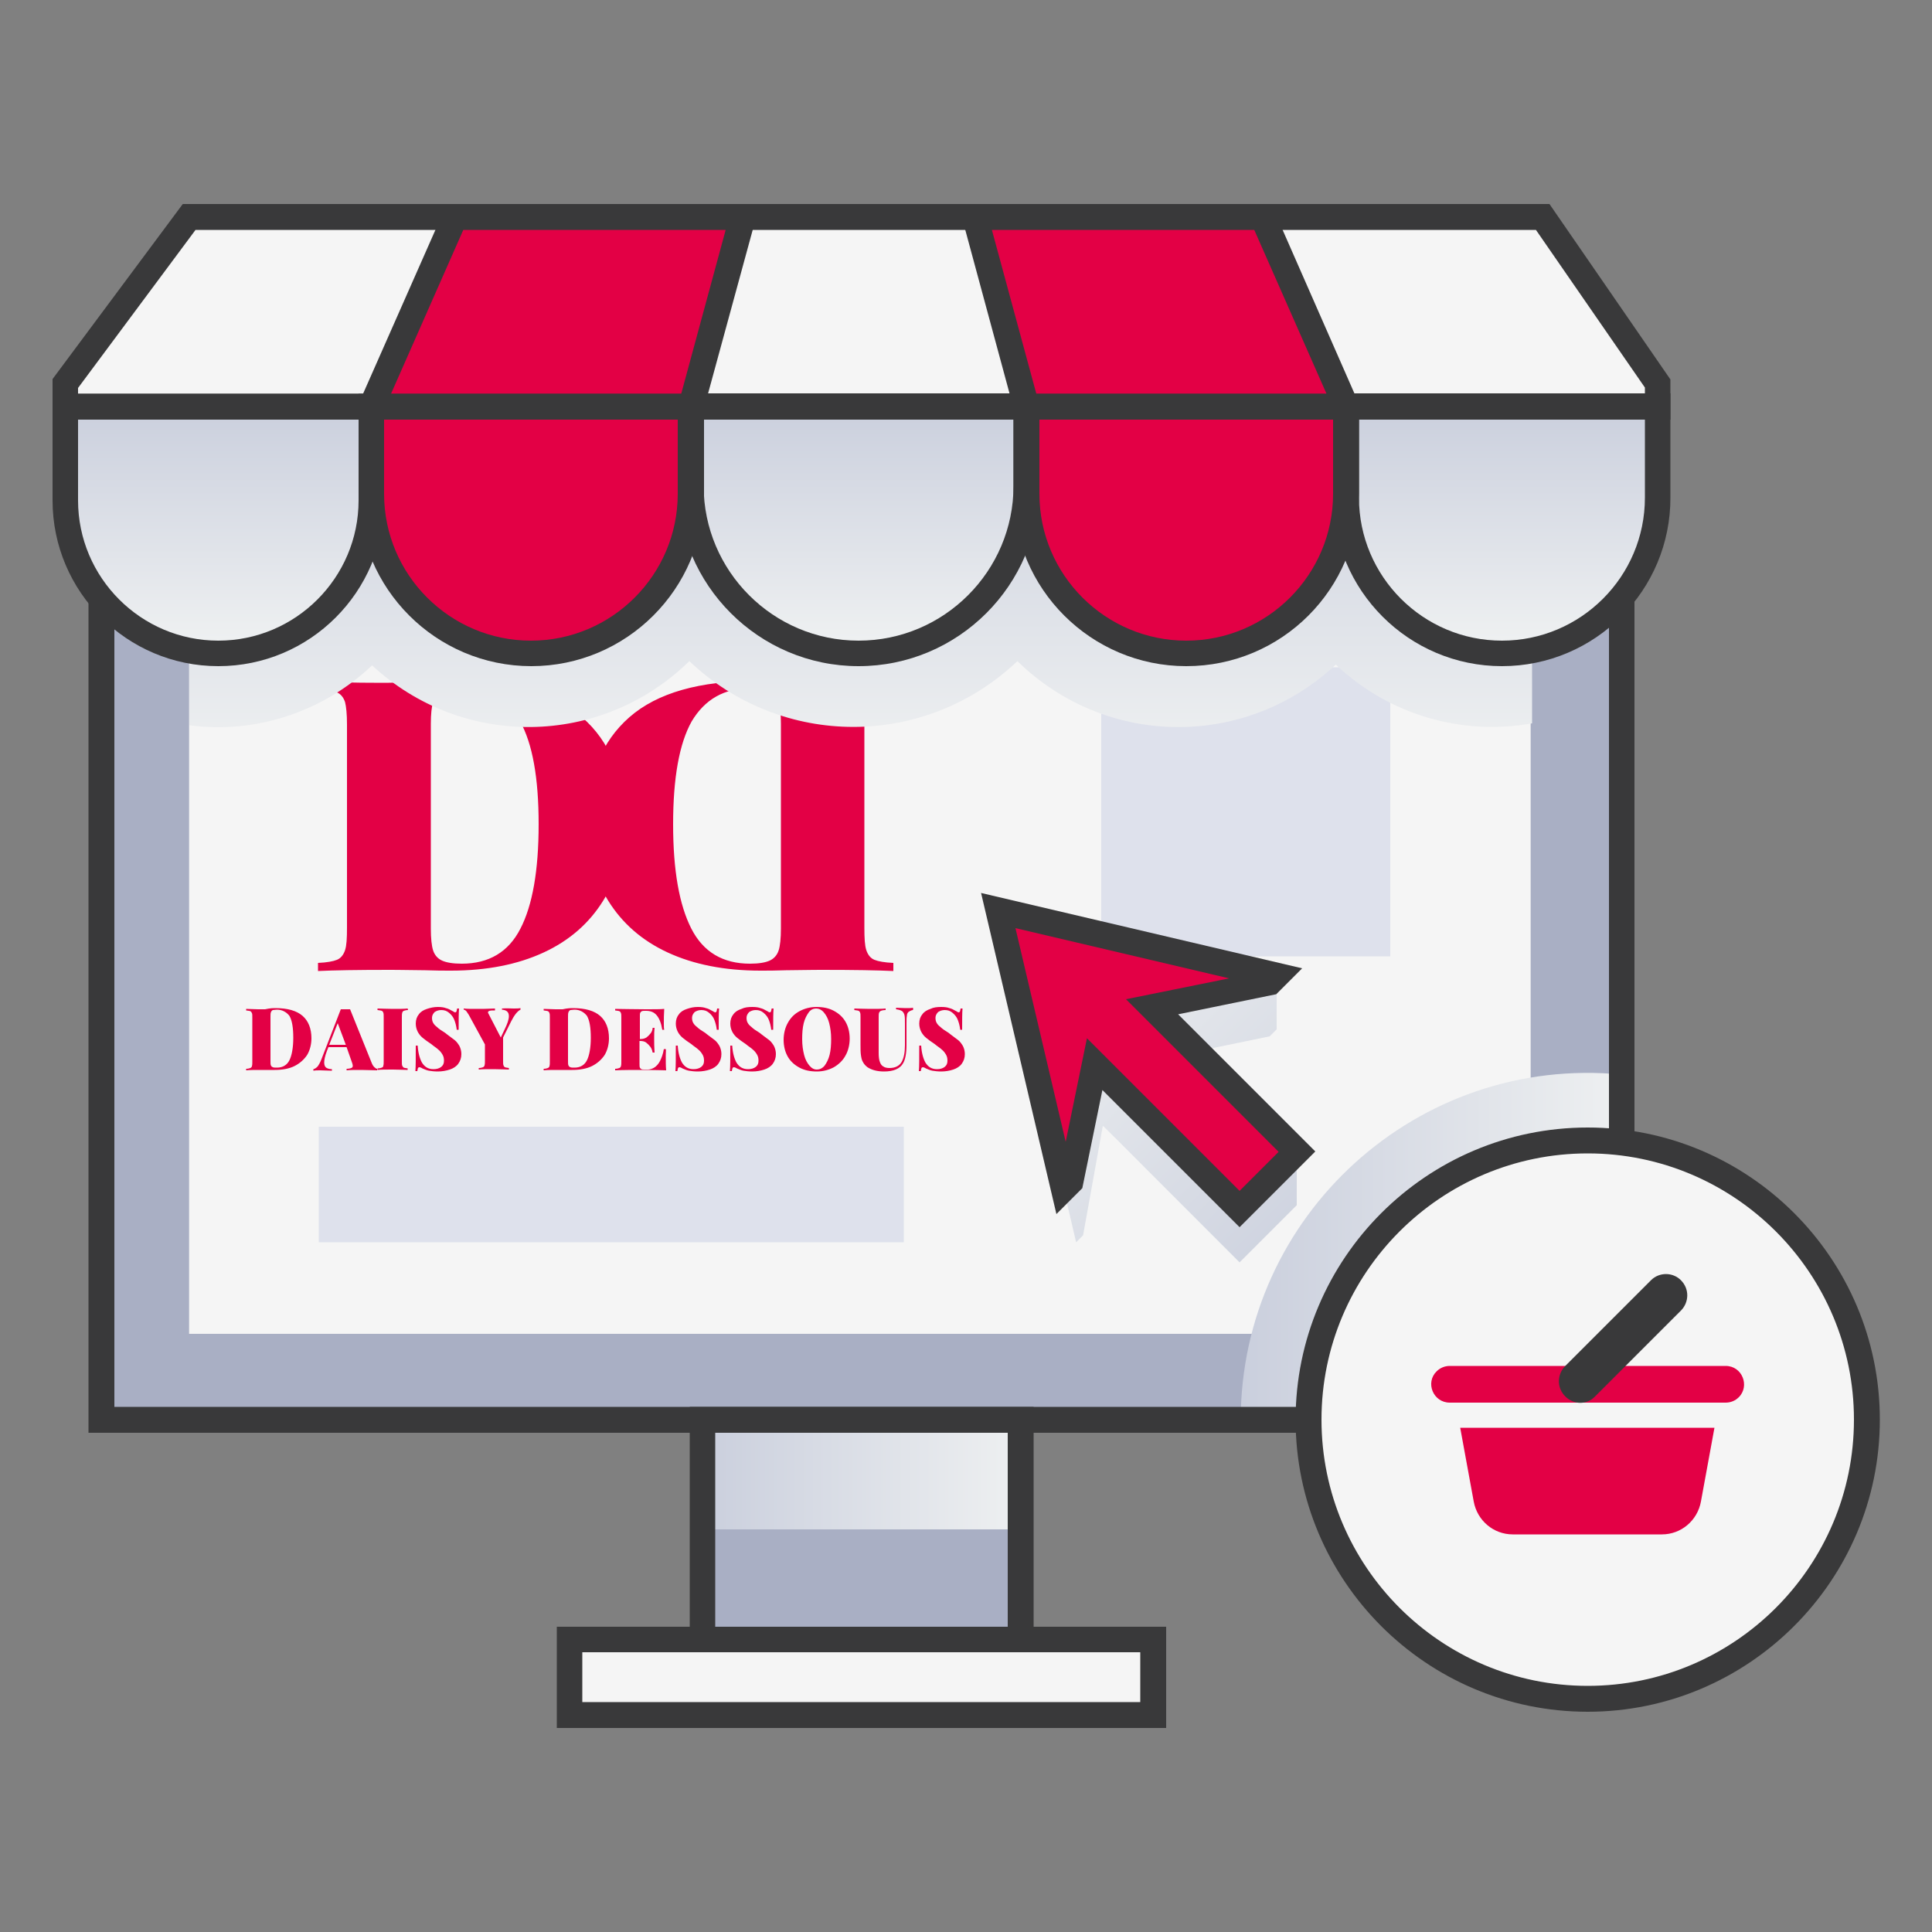 <svg xmlns="http://www.w3.org/2000/svg" xmlns:xlink="http://www.w3.org/1999/xlink" id="R&#xE9;teg_1" x="0px" y="0px" viewBox="0 0 500 500" style="enable-background:new 0 0 500 500;" xml:space="preserve"><rect x="0" y="0" width="500" height="500" fill="#808080" stroke="none"/><style type="text/css">	.st0{fill:#F5F5F5;}	.st1{fill:#A9AFC4;}	.st2{fill:#39393A;}	.st3{fill:url(#SVGID_1_);}	.st4{fill:url(#SVGID_00000052802307862741118030000002220491484685360823_);}	.st5{display:none;fill:#DEE1EC;}	.st6{fill-rule:evenodd;clip-rule:evenodd;fill:#E30045;}	.st7{fill:#DEE1EC;}	.st8{fill:url(#SVGID_00000182513771304972346080000012743074544847972786_);}	.st9{fill:#E30045;}	.st10{fill:url(#SVGID_00000081608518087446740910000004727910722125956526_);}	.st11{fill:url(#SVGID_00000150788329453308290980000009053773278726631568_);}	.st12{fill:url(#SVGID_00000134961963880237145760000002202943396177921203_);}	.st13{fill:url(#SVGID_00000054235039157484413580000006906619557380016058_);}</style><g>	<rect x="147.4" y="424.3" class="st0" width="151.1" height="19.5"></rect>	<rect x="26.2" y="121.5" class="st1" width="393.4" height="245.9"></rect>	<rect x="26.2" y="121.5" class="st1" width="393.4" height="245.9"></rect>	<rect x="26.3" y="121.5" class="st1" width="393.4" height="245.9"></rect>			<rect x="121.4" y="70.4" transform="matrix(-1.836970e-16 1 -1 -1.836970e-16 466.536 21.494)" class="st0" width="202.3" height="347.2"></rect>	<rect x="181.8" y="367.4" class="st1" width="82.4" height="56.9"></rect>	<g>		<path class="st2" d="M301.8,447.2H144.1V421h157.7V447.2z M150.7,440.5h144.4v-12.9H150.7V440.5z"></path>	</g>	<linearGradient id="SVGID_1_" gradientUnits="userSpaceOnUse" x1="181.772" y1="381.661" x2="264.135" y2="381.661">		<stop offset="0" style="stop-color:#CACFDD"></stop>		<stop offset="1" style="stop-color:#EEF0F1"></stop>	</linearGradient>	<rect x="181.8" y="367.4" class="st3" width="82.4" height="28.4"></rect>	<g>		<path class="st2" d="M267.5,427.6h-89v-63.5h89V427.6z M185.1,421h75.7v-50.2h-75.7V421z"></path>	</g>			<linearGradient id="SVGID_00000030486523409082997020000009220039678468236463_" gradientUnits="userSpaceOnUse" x1="321.104" y1="322.539" x2="419.666" y2="322.539">		<stop offset="0" style="stop-color:#CACFDD"></stop>		<stop offset="1" style="stop-color:#EEF0F1"></stop>	</linearGradient>	<path style="fill:url(#SVGID_00000030486523409082997020000009220039678468236463_);" d="M419.7,278.1v89.4h-98.6  C321.1,314.6,366.9,272.9,419.7,278.1z"></path>	<rect x="87" y="180.4" class="st5" width="67.3" height="67.3"></rect>	<g>		<path class="st6" d="M119.3,178.1c-2.2,0-3.9,0.3-4.9,0.8c-1.1,0.5-1.9,1.4-2.3,2.7c-0.4,1.3-0.6,3.2-0.6,5.7v53   c0,2.5,0.2,4.5,0.6,5.7c0.4,1.2,1.2,2.1,2.3,2.6c1.1,0.5,2.8,0.8,5.1,0.8c7,0,12.1-3,15.2-9.1c3.1-6,4.7-15,4.7-27   c0-12-1.6-20.9-4.8-26.6C131.2,181,126.2,178.1,119.3,178.1 M117.7,176.2c14.7,0,25.7,3.1,32.9,9.4c7.3,6.3,10.9,15.4,10.9,27.3   c0,7.7-1.8,14.4-5.4,20.2c-3.6,5.8-8.7,10.3-15.4,13.4s-14.7,4.7-24,4.7c-1.8,0-4,0-6.6-0.1c-6.3-0.1-9.4-0.1-9.3-0.1   c-8.3,0-14.4,0.1-18.5,0.3v-2.1c2.3-0.1,3.9-0.4,4.9-0.8s1.7-1.3,2.1-2.5c0.4-1.2,0.5-3.1,0.5-5.8v-52.6c0-2.7-0.2-4.6-0.5-5.8   c-0.4-1.2-1.1-2.1-2.1-2.5c-1-0.4-2.6-0.7-4.9-0.8v-2.1c5.1,0.3,10,0.4,14.5,0.4l3.8,0l4.7-0.1   C111.1,176.3,115.2,176.2,117.7,176.2z"></path>		<path class="st6" d="M194.3,178.1c2.2,0,3.9,0.3,4.9,0.8c1.1,0.5,1.9,1.4,2.3,2.7c0.4,1.3,0.6,3.2,0.6,5.7v53   c0,2.5-0.2,4.5-0.6,5.7c-0.4,1.2-1.2,2.1-2.3,2.6c-1.1,0.5-2.8,0.8-5.1,0.8c-7,0-12.1-3-15.2-9.1s-4.7-15-4.7-27   c0-12,1.6-20.9,4.8-26.6C182.4,181,187.4,178.1,194.3,178.1 M195.8,176.2c-14.7,0-25.7,3.1-32.9,9.4S152,200.9,152,212.9   c0,7.7,1.8,14.4,5.4,20.2c3.6,5.8,8.7,10.3,15.4,13.4s14.7,4.7,24,4.7c1.8,0,4,0,6.6-0.1c6.3-0.1,9.4-0.1,9.3-0.1   c8.3,0,14.4,0.1,18.5,0.3v-2.1c-2.3-0.1-3.9-0.4-4.9-0.8c-1-0.4-1.7-1.3-2.1-2.5c-0.4-1.2-0.5-3.1-0.5-5.8v-52.6   c0-2.7,0.2-4.6,0.5-5.8c0.4-1.2,1.1-2.1,2.1-2.5c1-0.4,2.6-0.7,4.9-0.8v-2.1c-5.1,0.3-10,0.4-14.5,0.4l-3.8,0l-4.7-0.1   C202.4,176.3,198.3,176.2,195.8,176.2z"></path>		<path class="st6" d="M243.6,260.6c0.9,0,1.6,0.1,2.1,0.3c0.5,0.1,1.1,0.4,1.6,0.7c0.2,0.1,0.4,0.2,0.5,0.3c0.1,0,0.2,0.1,0.3,0.1   c0.1,0,0.3-0.1,0.3-0.2c0.1-0.1,0.1-0.4,0.2-0.8h0.5c-0.1,1.1-0.1,2.9-0.1,5.5h-0.5c-0.1-0.9-0.3-1.7-0.6-2.5   c-0.3-0.8-0.8-1.4-1.4-1.9c-0.6-0.5-1.2-0.7-2-0.7c-0.7,0-1.2,0.2-1.7,0.5c-0.4,0.4-0.7,0.9-0.7,1.5c0,0.5,0.1,1,0.3,1.3   c0.2,0.4,0.5,0.7,1,1.1c0.4,0.4,1.1,0.9,2.1,1.5l0.5,0.4c0.8,0.6,1.5,1.1,2,1.5c0.5,0.4,0.9,1,1.2,1.5c0.3,0.6,0.5,1.3,0.5,2.1   c0,1-0.3,1.8-0.8,2.5c-0.5,0.7-1.3,1.2-2.2,1.5c-0.9,0.3-2,0.5-3.1,0.5c-0.9,0-1.7-0.1-2.3-0.2c-0.6-0.1-1.2-0.4-1.7-0.6   c-0.3-0.2-0.6-0.3-0.8-0.3c-0.1,0-0.3,0.1-0.3,0.2c-0.1,0.1-0.1,0.4-0.2,0.8h-0.5c0.1-1.1,0.1-3.3,0.1-6.6h0.5   c0.1,1.8,0.5,3.3,1.1,4.4c0.7,1.1,1.6,1.7,3,1.7c0.8,0,1.5-0.2,2-0.6c0.5-0.4,0.7-0.9,0.7-1.6c0-0.6-0.1-1.1-0.4-1.6   c-0.3-0.5-0.6-0.9-1.1-1.3c-0.4-0.4-1.1-0.8-1.8-1.4c-0.9-0.6-1.6-1.1-2.2-1.6c-0.5-0.4-1-1-1.3-1.6c-0.3-0.6-0.5-1.3-0.5-2.1   c0-1,0.3-1.8,0.8-2.4c0.5-0.7,1.2-1.1,2.1-1.4C241.6,260.7,242.5,260.6,243.6,260.6 M236.2,261.4c-0.5,0.1-0.8,0.3-1.1,0.5   c-0.2,0.2-0.4,0.5-0.4,1c-0.1,0.4-0.1,1.1-0.1,2v5.5c0,2.2-0.3,3.8-0.9,4.8c-0.8,1.4-2.5,2.1-4.9,2.1c-1.8,0-3.2-0.4-4.3-1.1   c-0.5-0.4-0.9-0.8-1.2-1.4c-0.3-0.5-0.4-1.1-0.5-1.8c-0.1-0.7-0.1-1.5-0.1-2.6v-7.1c0-0.6,0-1-0.1-1.2c-0.1-0.3-0.2-0.4-0.4-0.5   c-0.2-0.1-0.5-0.1-1.1-0.2v-0.4c0.8,0,2.2,0.1,4,0.1c1.8,0,3.1,0,4.1-0.1v0.4c-0.5,0-1,0.1-1.2,0.2c-0.3,0.1-0.4,0.3-0.5,0.5   c-0.1,0.3-0.1,0.7-0.1,1.2v9.2c0,1,0.1,1.8,0.3,2.3c0.2,0.6,0.5,1,0.9,1.2c0.4,0.3,1,0.4,1.6,0.4c1.4,0,2.5-0.5,3.1-1.5   c0.6-1,0.9-2.5,0.9-4.4v-5.3c0-1.1,0-1.9-0.1-2.4c-0.1-0.5-0.3-0.8-0.6-1.1c-0.3-0.2-0.8-0.4-1.6-0.5v-0.4c0.6,0,1.5,0.1,2.5,0.1   c0.8,0,1.4,0,1.9-0.1V261.4z M211.2,261c-0.7,0-1.4,0.3-1.9,1c-0.5,0.7-1,1.6-1.3,2.8c-0.3,1.2-0.4,2.6-0.4,4.1   c0,1.6,0.2,2.9,0.5,4.1c0.3,1.2,0.8,2.1,1.4,2.8c0.6,0.7,1.2,1,1.9,1c0.7,0,1.4-0.3,2-1c0.5-0.7,1-1.6,1.3-2.8   c0.3-1.2,0.4-2.6,0.4-4.1c0-1.6-0.2-2.9-0.5-4.1c-0.3-1.2-0.8-2.1-1.4-2.8S211.9,261,211.2,261z M211.3,260.6c1.7,0,3.2,0.3,4.5,1   c1.3,0.7,2.3,1.6,3,2.8c0.7,1.2,1.1,2.7,1.1,4.4c0,1.6-0.4,3.2-1.1,4.4c-0.7,1.3-1.8,2.3-3,3c-1.3,0.7-2.8,1.1-4.4,1.1   c-1.7,0-3.2-0.3-4.5-1c-1.3-0.7-2.3-1.6-3-2.8c-0.7-1.2-1.1-2.7-1.1-4.4c0-1.6,0.4-3.2,1.1-4.4c0.7-1.3,1.7-2.3,3-3   C208.2,261,209.7,260.6,211.3,260.6z M194.7,260.6c0.9,0,1.6,0.1,2.1,0.3c0.5,0.1,1.1,0.4,1.6,0.7c0.2,0.1,0.4,0.2,0.5,0.3   c0.1,0,0.2,0.1,0.3,0.1c0.1,0,0.3-0.1,0.3-0.2c0.1-0.1,0.1-0.4,0.2-0.8h0.5c-0.1,1.1-0.1,2.9-0.1,5.5h-0.5   c-0.1-0.9-0.3-1.7-0.6-2.5c-0.3-0.8-0.8-1.4-1.4-1.9c-0.6-0.5-1.2-0.7-2-0.7c-0.7,0-1.2,0.2-1.7,0.5c-0.4,0.4-0.7,0.9-0.7,1.5   c0,0.5,0.1,1,0.3,1.3c0.2,0.4,0.5,0.7,1,1.1c0.4,0.4,1.1,0.9,2.1,1.5l0.5,0.4c0.8,0.6,1.5,1.1,2,1.5c0.5,0.4,0.9,1,1.2,1.5   c0.3,0.6,0.5,1.3,0.5,2.1c0,1-0.3,1.8-0.8,2.5c-0.5,0.7-1.3,1.2-2.2,1.5c-0.9,0.3-2,0.5-3.1,0.5c-0.9,0-1.7-0.1-2.3-0.2   c-0.6-0.1-1.2-0.4-1.7-0.6c-0.3-0.2-0.6-0.3-0.8-0.3c-0.1,0-0.3,0.1-0.3,0.2c-0.1,0.1-0.1,0.4-0.2,0.8h-0.5   c0.1-1.1,0.1-3.3,0.1-6.6h0.5c0.1,1.8,0.5,3.3,1.1,4.4c0.7,1.1,1.6,1.7,3,1.7c0.8,0,1.5-0.2,2-0.6c0.5-0.4,0.7-0.9,0.7-1.6   c0-0.6-0.1-1.1-0.4-1.6c-0.3-0.5-0.6-0.9-1.1-1.3c-0.4-0.4-1.1-0.8-1.8-1.4c-0.9-0.6-1.6-1.1-2.2-1.6c-0.5-0.4-1-1-1.3-1.6   c-0.3-0.6-0.5-1.3-0.5-2.1c0-1,0.3-1.8,0.8-2.4c0.5-0.7,1.2-1.1,2.1-1.4C192.7,260.7,193.6,260.6,194.7,260.6z M180.6,260.6   c0.9,0,1.6,0.1,2.1,0.3c0.5,0.1,1.1,0.4,1.6,0.7c0.2,0.1,0.4,0.2,0.5,0.3c0.1,0,0.2,0.1,0.3,0.1c0.1,0,0.3-0.1,0.3-0.2   c0.1-0.1,0.1-0.4,0.2-0.8h0.5c-0.1,1.1-0.1,2.9-0.1,5.5h-0.5c-0.1-0.9-0.3-1.7-0.6-2.5s-0.8-1.4-1.4-1.9c-0.6-0.5-1.2-0.7-2-0.7   c-0.7,0-1.2,0.2-1.7,0.5c-0.4,0.4-0.7,0.9-0.7,1.5c0,0.5,0.1,1,0.3,1.3c0.2,0.4,0.5,0.7,1,1.1c0.4,0.4,1.1,0.9,2.1,1.5l0.5,0.4   c0.8,0.6,1.5,1.1,2,1.5c0.5,0.4,0.9,1,1.2,1.5c0.3,0.6,0.5,1.3,0.5,2.1c0,1-0.3,1.8-0.8,2.5c-0.5,0.7-1.3,1.2-2.2,1.5   c-0.9,0.3-2,0.5-3.1,0.5c-0.9,0-1.7-0.1-2.3-0.2c-0.6-0.1-1.2-0.4-1.7-0.6c-0.3-0.2-0.6-0.3-0.8-0.3c-0.1,0-0.3,0.1-0.3,0.2   c-0.1,0.1-0.1,0.4-0.2,0.8h-0.5c0.1-1.1,0.1-3.3,0.1-6.6h0.5c0.1,1.8,0.5,3.3,1.1,4.4c0.7,1.1,1.6,1.7,3,1.7c0.8,0,1.5-0.2,2-0.6   c0.5-0.4,0.7-0.9,0.7-1.6c0-0.6-0.1-1.1-0.4-1.6c-0.3-0.5-0.6-0.9-1.1-1.3c-0.4-0.4-1.1-0.8-1.8-1.4c-0.9-0.6-1.6-1.1-2.2-1.6   c-0.5-0.4-1-1-1.3-1.6c-0.3-0.6-0.5-1.3-0.5-2.1c0-1,0.3-1.8,0.8-2.4c0.5-0.7,1.2-1.1,2.1-1.4S179.5,260.6,180.6,260.6z    M172.3,273.2c0,1.5,0,2.8,0.1,3.8c-1,0-2.7-0.1-5.2-0.1c-3.5,0-6.2,0-8,0.1v-0.4c0.5,0,0.8-0.1,1.1-0.2c0.2-0.1,0.4-0.3,0.4-0.5   c0.1-0.3,0.1-0.7,0.1-1.2v-11.3c0-0.6,0-1-0.1-1.2c-0.1-0.3-0.2-0.4-0.4-0.5c-0.2-0.1-0.5-0.1-1.1-0.2v-0.4c1.8,0,4.4,0.1,8,0.1   c2.2,0,3.8,0,4.7-0.1c-0.1,1.4-0.1,2.7-0.1,3.8c0,0.7,0,1.2,0.1,1.6h-0.5c-0.3-1.8-0.8-3-1.5-3.8c-0.7-0.8-1.6-1.1-2.7-1.1H167   c-0.4,0-0.7,0-0.9,0.1c-0.2,0.1-0.3,0.2-0.4,0.4c-0.1,0.2-0.1,0.5-0.1,1v5.8h0.2c0.5,0,1-0.1,1.5-0.4c0.4-0.3,0.8-0.7,1.1-1.1   c0.3-0.4,0.5-0.9,0.5-1.4h0.5c-0.1,0.9-0.1,1.6-0.1,2.2v1c0,0.7,0,1.7,0.1,3.2h-0.5c-0.1-0.6-0.3-1.1-0.6-1.5   c-0.3-0.4-0.7-0.8-1.1-1.1s-1-0.4-1.5-0.4h-0.2v5.9c0,0.4,0,0.8,0.1,1c0.1,0.2,0.2,0.3,0.4,0.4c0.2,0.1,0.5,0.1,0.9,0.1h0.8   c0.5,0,1.1-0.2,1.6-0.5s1.1-0.9,1.5-1.7c0.4-0.8,0.8-1.8,1-3.1h0.5C172.4,271.6,172.3,272.3,172.3,273.2z M132.9,261   c0.7,0,1.3,0,1.8-0.1v0.4c-0.8,0.4-1.6,1.4-2.4,3l-2.1,4.2v6c0,0.6,0,1,0.1,1.2c0.1,0.3,0.2,0.4,0.4,0.5c0.2,0.1,0.5,0.1,1,0.2   v0.4c-0.9,0-2.2-0.1-3.9-0.1c-1.8,0-3.1,0-3.9,0.1v-0.4c0.5,0,0.8-0.1,1.1-0.2c0.2-0.1,0.4-0.3,0.4-0.5c0.1-0.3,0.1-0.7,0.1-1.2   v-4.2l-4.2-7.7c-0.3-0.4-0.5-0.8-0.7-1c-0.2-0.2-0.4-0.3-0.6-0.3V261c0.9,0.1,2,0.1,3.1,0.1c1.3,0,3,0,5-0.1v0.5   c-0.6,0-1.1,0-1.4,0.1c-0.3,0.1-0.4,0.2-0.4,0.4c0,0.1,0,0.2,0.1,0.3l3.2,6.2l1-2.1c0.7-1.4,1.1-2.6,1.1-3.4   c0-1.1-0.6-1.6-1.8-1.7V261C131.1,260.9,132.1,261,132.9,261z M113.3,260.6c0.9,0,1.6,0.1,2.1,0.3c0.5,0.1,1.1,0.4,1.6,0.7   c0.2,0.1,0.4,0.2,0.5,0.3c0.1,0,0.2,0.1,0.3,0.1c0.1,0,0.3-0.1,0.3-0.2c0.1-0.1,0.1-0.4,0.2-0.8h0.5c-0.1,1.1-0.1,2.9-0.1,5.5   h-0.5c-0.1-0.9-0.3-1.7-0.6-2.5c-0.3-0.8-0.8-1.4-1.4-1.9c-0.6-0.5-1.2-0.7-2-0.7c-0.7,0-1.2,0.2-1.7,0.5   c-0.4,0.4-0.7,0.9-0.7,1.5c0,0.5,0.1,1,0.3,1.3c0.2,0.4,0.5,0.7,1,1.1c0.4,0.4,1.1,0.9,2.1,1.5l0.5,0.4c0.8,0.6,1.5,1.1,2,1.5   c0.5,0.4,0.9,1,1.2,1.5c0.3,0.6,0.5,1.3,0.5,2.1c0,1-0.3,1.8-0.8,2.5c-0.5,0.7-1.3,1.2-2.2,1.5c-0.9,0.3-2,0.5-3.1,0.5   c-0.9,0-1.7-0.1-2.3-0.2c-0.6-0.1-1.2-0.4-1.7-0.6c-0.3-0.2-0.6-0.3-0.8-0.3c-0.1,0-0.3,0.1-0.3,0.2c-0.1,0.1-0.1,0.4-0.2,0.8   h-0.5c0.1-1.1,0.1-3.3,0.1-6.6h0.5c0.1,1.8,0.5,3.3,1.1,4.4c0.7,1.1,1.6,1.7,3,1.7c0.8,0,1.5-0.2,2-0.6c0.5-0.4,0.7-0.9,0.7-1.6   c0-0.6-0.1-1.1-0.4-1.6c-0.3-0.5-0.6-0.9-1.1-1.3c-0.4-0.4-1.1-0.8-1.8-1.4c-0.9-0.6-1.6-1.1-2.2-1.6c-0.5-0.4-1-1-1.3-1.6   c-0.3-0.6-0.5-1.3-0.5-2.1c0-1,0.3-1.8,0.8-2.4c0.5-0.7,1.2-1.1,2.1-1.4S112.3,260.6,113.3,260.6z M105.6,261.4   c-0.5,0-0.8,0.1-1.1,0.2c-0.2,0.1-0.4,0.3-0.4,0.5c-0.1,0.3-0.1,0.7-0.1,1.2v11.3c0,0.6,0,1,0.1,1.2s0.2,0.4,0.4,0.5   c0.2,0.1,0.5,0.1,1,0.2v0.4c-0.9,0-2.2-0.1-3.8-0.1c-1.8,0-3.2,0-4,0.1v-0.4c0.5,0,0.8-0.1,1.1-0.2s0.4-0.3,0.4-0.5   c0.1-0.3,0.1-0.7,0.1-1.2v-11.3c0-0.6,0-1-0.1-1.2c-0.1-0.3-0.2-0.4-0.4-0.5c-0.2-0.1-0.5-0.1-1.1-0.2v-0.4c0.9,0,2.2,0.1,4,0.1   c1.6,0,2.9,0,3.8-0.1L105.6,261.4L105.6,261.4z M87.4,264.8l-2.2,5.6h4.3L87.4,264.8z M96.2,275.1c0.2,0.5,0.4,0.8,0.7,1.1   c0.2,0.2,0.5,0.4,0.7,0.4v0.4c-1.1,0-2.5-0.1-4.1-0.1c-1.7,0-3,0-3.8,0.1v-0.4c0.5,0,1-0.1,1.2-0.2c0.3-0.1,0.4-0.3,0.4-0.6   c0-0.2-0.1-0.6-0.3-1.1l-1.3-3.7H85l-0.4,1c-0.5,1.3-0.7,2.3-0.7,3c0,0.6,0.2,1.1,0.5,1.3s0.8,0.4,1.5,0.4v0.4   c-1.1,0-2.1-0.1-3-0.1c-0.7,0-1.3,0-1.8,0.1v-0.4c0.4-0.1,0.7-0.3,1.1-0.7c0.3-0.4,0.7-1.1,1-1.9l5-12.9c0.3,0,0.7,0,1.2,0   c0.5,0,0.9,0,1.2,0L96.2,275.1z M148.7,261.3c-0.5,0-0.8,0.1-1.1,0.1c-0.2,0.1-0.4,0.3-0.5,0.6c-0.1,0.3-0.1,0.7-0.1,1.2v11.3   c0,0.5,0,1,0.1,1.2c0.1,0.3,0.3,0.4,0.5,0.5c0.3,0.1,0.6,0.1,1.1,0.1c1.5,0,2.6-0.7,3.2-1.9s1-3.2,1-5.8c0-2.6-0.3-4.5-1-5.7   C151.2,262,150.1,261.3,148.7,261.3z M148.3,260.9c3.2,0,5.5,0.7,7,2c1.5,1.3,2.3,3.3,2.3,5.8c0,1.6-0.4,3.1-1.1,4.3   c-0.8,1.2-1.9,2.2-3.3,2.9c-1.4,0.7-3.2,1-5.1,1c-0.4,0-0.8,0-1.4,0c-1.4,0-2,0-2,0c-1.8,0-3.1,0-4,0.1v-0.4   c0.5,0,0.8-0.1,1.1-0.2c0.2-0.1,0.4-0.3,0.4-0.5c0.1-0.3,0.1-0.7,0.1-1.2v-11.3c0-0.6,0-1-0.1-1.2c-0.1-0.3-0.2-0.4-0.4-0.5   c-0.2-0.1-0.5-0.1-1.1-0.2v-0.4c1.1,0,2.1,0.1,3.1,0.1h0.8l1,0C146.9,260.9,147.8,260.9,148.3,260.9z M71.7,261.3   c-0.5,0-0.8,0.1-1.1,0.1c-0.2,0.1-0.4,0.3-0.5,0.6c-0.1,0.3-0.1,0.7-0.1,1.2v11.3c0,0.5,0,1,0.1,1.2c0.1,0.3,0.3,0.4,0.5,0.5   c0.3,0.1,0.6,0.1,1.1,0.1c1.5,0,2.6-0.7,3.2-1.9s1-3.2,1-5.8c0-2.6-0.3-4.5-1-5.7C74.2,262,73.1,261.3,71.7,261.3z M71.3,260.9   c3.2,0,5.5,0.7,7,2c1.5,1.3,2.3,3.3,2.3,5.8c0,1.6-0.4,3.1-1.1,4.3c-0.8,1.2-1.9,2.2-3.3,2.9c-1.4,0.7-3.2,1-5.1,1   c-0.4,0-0.8,0-1.4,0c-1.4,0-2,0-2,0c-1.8,0-3.1,0-4,0.1v-0.4c0.5,0,0.8-0.1,1.1-0.2c0.2-0.1,0.4-0.3,0.4-0.5   c0.1-0.3,0.1-0.7,0.1-1.2v-11.3c0-0.6,0-1-0.1-1.2s-0.2-0.4-0.4-0.5c-0.2-0.1-0.5-0.1-1.1-0.2v-0.4c1.1,0,2.1,0.1,3.1,0.1h0.8l1,0   C69.9,260.9,70.8,260.9,71.3,260.9z"></path>		<rect x="99.8" y="211.2" class="st6" width="7.8" height="7.8"></rect>	</g>	<rect x="176.9" y="180.4" class="st5" width="67.3" height="67.3"></rect>	<rect x="285" y="172.7" class="st7" width="74.8" height="74.8"></rect>	<rect x="82.5" y="291.6" class="st7" width="151.4" height="29.9"></rect>			<linearGradient id="SVGID_00000162336281547383829480000016244267926115166378_" gradientUnits="userSpaceOnUse" x1="345.29" y1="327.896" x2="267.843" y2="250.449">		<stop offset="0" style="stop-color:#CACFDD"></stop>		<stop offset="1" style="stop-color:#EEF0F1"></stop>	</linearGradient>	<path style="fill:url(#SVGID_00000162336281547383829480000016244267926115166378_);" d="M309.6,272.1c0.1,0-1.4,0.3,19-3.9  l1.8-1.8v-13.9l-72-16.9c4.3,18.2,0.5,2.2,20.1,85.9l1.8-1.8l5.1-28.3c0.5,0.3-2.4-2.5,35.4,35.3l14.8-14.8v-13.9L309.6,272.1z"></path>	<polygon class="st9" points="258.4,235.7 275.3,307.7 277.1,305.9 283.3,275.4 320.8,312.9 335.6,298.1 298.1,260.6 328.6,254.4   330.4,252.6  "></polygon>	<g>		<path class="st2" d="M320.8,317.6l-35.5-35.5l-5.2,25.4l-6.7,6.7l-19.5-83.1l83.1,19.5l-6.7,6.7l-25.4,5.2l35.5,35.5L320.8,317.6z    M281.3,268.7l39.5,39.5l10.1-10.1l-39.5-39.5l26.7-5.4l-55.3-13l13,55.3L281.3,268.7z"></path>	</g>	<g>		<path class="st2" d="M423,370.8H22.9V118.2H423V370.8z M29.6,364.1h386.8V124.9H29.6V364.1z"></path>	</g>	<circle class="st0" cx="410.9" cy="367.4" r="72.2"></circle>	<g>		<path class="st2" d="M410.9,443c-41.7,0-75.6-33.9-75.6-75.6s33.9-75.6,75.6-75.6s75.6,33.9,75.6,75.6S452.5,443,410.9,443z    M410.9,298.5c-38,0-68.9,30.9-68.9,68.9s30.9,68.9,68.9,68.9s68.9-30.9,68.9-68.9S448.9,298.5,410.9,298.5z"></path>	</g>	<g>		<path class="st9" d="M377.9,369.5l3.5,19.1c0.9,4.9,5.1,8.5,10.1,8.5h38.6c5,0,9.2-3.6,10.1-8.5l3.5-19.1H377.9z"></path>		<path class="st9" d="M446.6,353.5h-71.4c-1.3,0-2.5,0.5-3.4,1.4c-3,2.9-0.9,8.1,3.4,8.1h71.4c1.3,0,2.5-0.5,3.4-1.4   C452.9,358.7,450.9,353.5,446.6,353.5z"></path>	</g>	<path class="st2" d="M405.1,361.4c-2.3-2.3-2.1-5.7-0.1-7.8l22.3-22.3c2.1-2.1,5.6-2.1,7.7,0c2.3,2.3,2.1,5.7,0.1,7.8l-22.3,22.3  C410.7,363.6,407.3,363.6,405.1,361.4z"></path>	<g>					<linearGradient id="SVGID_00000005261161508470601480000018344352214840115584_" gradientUnits="userSpaceOnUse" x1="222.674" y1="106.887" x2="222.674" y2="195.458">			<stop offset="0" style="stop-color:#CACFDD"></stop>			<stop offset="1" style="stop-color:#EEF0F1"></stop>		</linearGradient>		<path style="fill:url(#SVGID_00000005261161508470601480000018344352214840115584_);" d="M396.5,86.2v101   c-17.8,3.2-36.7-1.9-50.8-15.2c-23.4,21.9-59.5,21.5-82.4-0.9c-23.9,22.7-61,22.7-84.9,0c-22.9,22.4-58.8,22.7-82.1,1.1   c-12.8,12.1-30.2,17.8-47.3,15.5V86.2H396.5z"></path>					<linearGradient id="SVGID_00000131347241683708462180000016891342531060364461_" gradientUnits="userSpaceOnUse" x1="56.494" y1="104.871" x2="56.494" y2="165.463">			<stop offset="0" style="stop-color:#CACFDD"></stop>			<stop offset="1" style="stop-color:#EEF0F1"></stop>		</linearGradient>		<path style="fill:url(#SVGID_00000131347241683708462180000016891342531060364461_);" d="M16.9,129.5v-24.2h79.2v24.2   c0,21.9-17.7,39.6-39.6,39.6C34.7,169.1,16.9,151.4,16.9,129.5z"></path>					<linearGradient id="SVGID_00000119836763258531988870000004038602652445037445_" gradientUnits="userSpaceOnUse" x1="388.702" y1="104.871" x2="388.702" y2="165.463">			<stop offset="0" style="stop-color:#CACFDD"></stop>			<stop offset="1" style="stop-color:#EEF0F1"></stop>		</linearGradient>		<path style="fill:url(#SVGID_00000119836763258531988870000004038602652445037445_);" d="M429,128.8v-23.5h-80.6v23.5   c0,22.3,18.1,40.3,40.3,40.3C410.9,169.1,429,151.1,429,128.8z"></path>					<linearGradient id="SVGID_00000172412474709135532040000001659753188087440527_" gradientUnits="userSpaceOnUse" x1="222.242" y1="104.871" x2="222.242" y2="165.463">			<stop offset="0" style="stop-color:#CACFDD"></stop>			<stop offset="1" style="stop-color:#EEF0F1"></stop>		</linearGradient>		<path style="fill:url(#SVGID_00000172412474709135532040000001659753188087440527_);" d="M178.8,105.2v20.4   c0,23.9,19.4,43.4,43.4,43.4c23.9,0,43.4-19.4,43.4-43.4v-20.4C255.2,105.2,189.4,105.2,178.8,105.2z"></path>		<path class="st0" d="M399.3,56.1c-19.3,0-331,0-350.4,0l-32,43.1v6c11.6,0,400.6,0,412.1,0v-6L399.3,56.1z"></path>		<g>			<path class="st2" d="M56.5,172.4c-23.7,0-42.9-19.3-42.9-42.9v-27.6h85.9v27.6C99.4,153.2,80.2,172.4,56.5,172.4z M20.2,108.6    v20.9c0,20,16.3,36.3,36.3,36.3s36.3-16.3,36.3-36.3v-20.9H20.2z"></path>		</g>		<g>			<path class="st2" d="M388.7,172.4c-24.1,0-43.7-19.6-43.7-43.7v-26.9h87.3v26.9C432.4,152.8,412.8,172.4,388.7,172.4z     M351.7,108.6v20.2c0,20.4,16.6,37,37,37c20.4,0,37-16.6,37-37v-20.2H351.7z"></path>		</g>		<g>			<path class="st2" d="M222.2,172.4c-25.8,0-46.8-21-46.8-46.8v-23.8H269v23.8C269,151.4,248,172.4,222.2,172.4z M182.1,108.6v17.1    c0,22.1,18,40.1,40.1,40.1s40.1-18,40.1-40.1v-17.1H182.1z"></path>		</g>		<g>			<path class="st2" d="M432.4,108.6H13.6V98.1l33.7-45.3H401l31.3,45.4V108.6z M20.2,101.9h405.5v-1.6l-28.2-40.8H50.6l-30.4,40.9    V101.9z"></path>		</g>		<path class="st9" d="M96.1,127.7v-22.5h82.7v22.5c0,22.8-18.5,41.4-41.4,41.4C114.7,169.1,96.1,150.6,96.1,127.7z"></path>		<polygon class="st9" points="96.1,105.2 117.7,56.1 192.2,56.1 178.8,105.2   "></polygon>		<g>			<path class="st2" d="M137.5,172.4c-24.6,0-44.7-20-44.7-44.7v-25.8h89.4v25.8C182.2,152.4,162.1,172.4,137.5,172.4z M99.4,108.6    v19.2c0,21,17.1,38,38,38c21,0,38-17.1,38-38v-19.2H99.4z"></path>		</g>		<g>			<path class="st2" d="M181.4,108.6H91l24.6-55.7h81L181.4,108.6z M101.2,101.9h75.1l11.5-42.4h-67.9L101.2,101.9z"></path>		</g>		<path class="st9" d="M348.4,127.7v-22.5h-82.7v22.5c0,22.8,18.5,41.4,41.4,41.4C329.8,169.1,348.4,150.6,348.4,127.7z"></path>		<polygon class="st9" points="348.4,105.2 326.7,56.1 252.3,56.1 265.7,105.2   "></polygon>		<g>			<path class="st2" d="M307,172.4c-24.6,0-44.7-20-44.7-44.7v-25.8h89.4v25.8C351.7,152.4,331.7,172.4,307,172.4z M269,108.6v19.2    c0,21,17.1,38,38,38c21,0,38-17.1,38-38v-19.2H269z"></path>		</g>		<g>			<path class="st2" d="M353.5,108.6h-90.4L248,52.8h81L353.5,108.6z M268.2,101.9h75.1l-18.7-42.4h-67.9L268.2,101.9z"></path>		</g>	</g></g></svg>